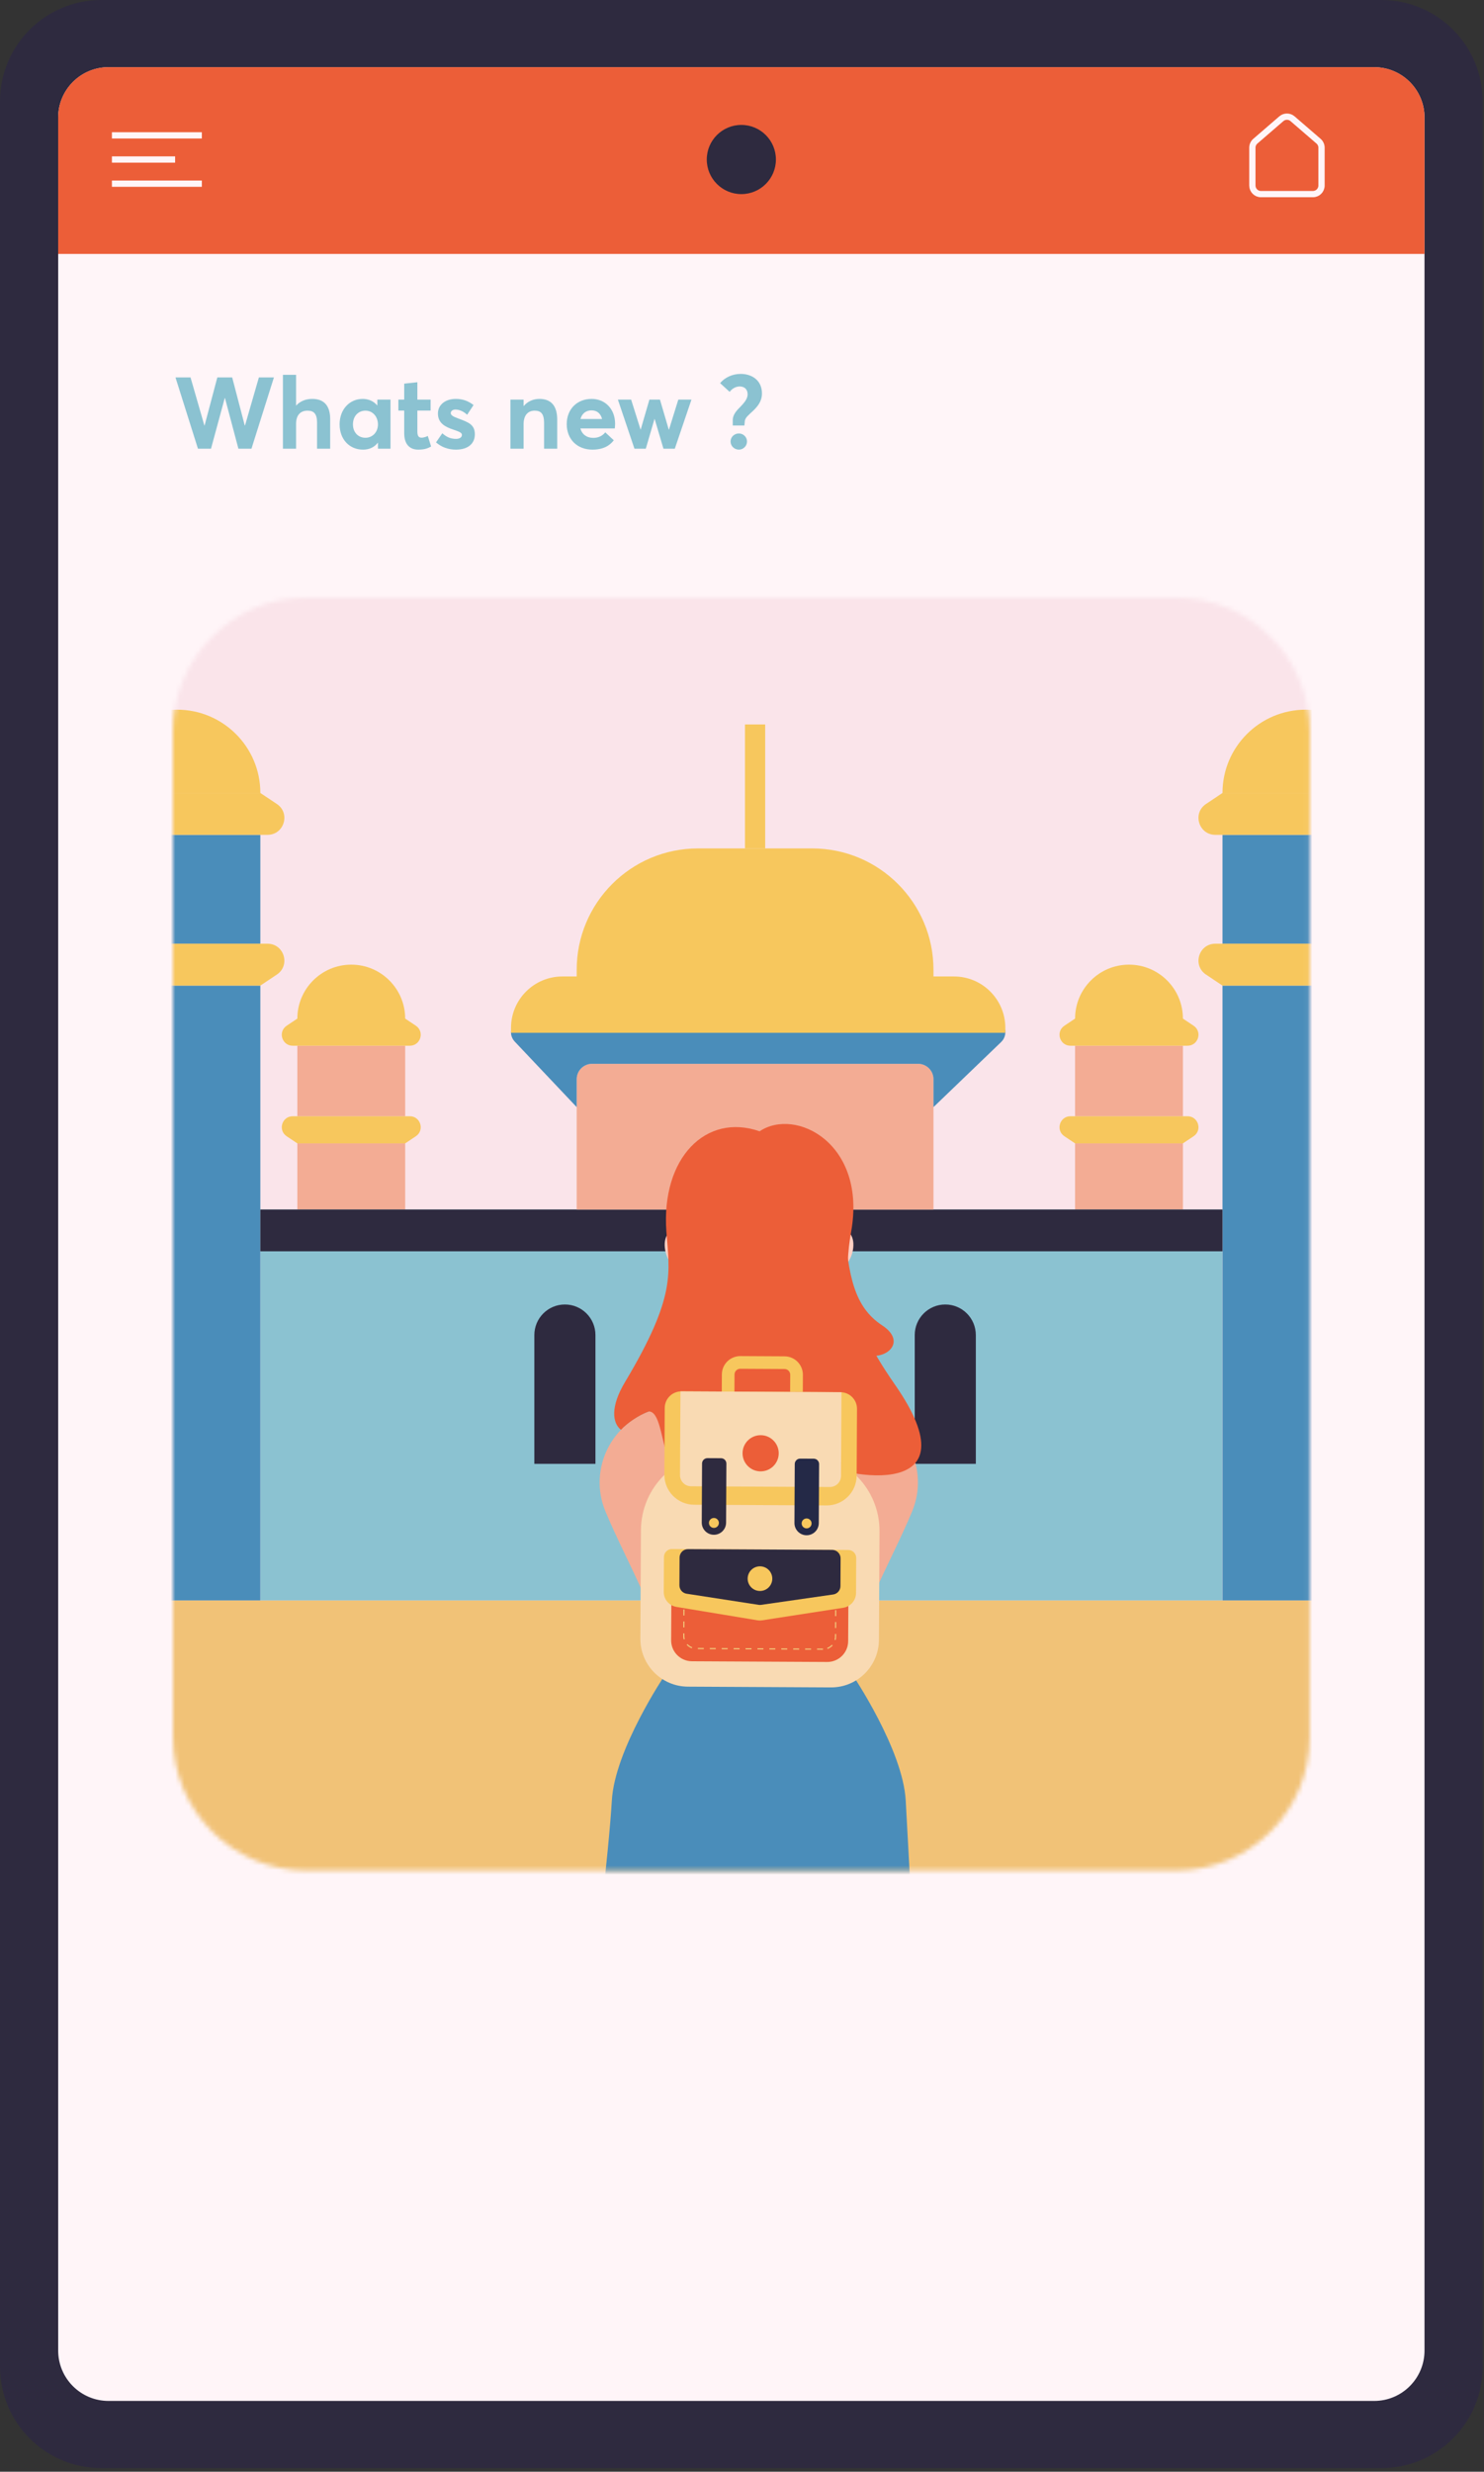 <?xml version="1.0" encoding="UTF-8"?>
<svg width="325px" height="541px" viewBox="0 0 325 541" version="1.1" xmlns="http://www.w3.org/2000/svg" xmlns:xlink="http://www.w3.org/1999/xlink">
    <rect x="0" y="0" width="325" height="541" fill="#333333" stroke="none"/>
    <title>Group 93</title>
    <defs>
        <path d="M29.186,0 C13.067,0 1.42108547e-14,13.067 1.42108547e-14,29.187 L1.42108547e-14,29.187 L1.42108547e-14,249.423 C1.42108547e-14,265.542 13.067,278.61 29.186,278.61 L29.186,278.61 L219.765,278.61 C235.884,278.61 248.951,265.542 248.951,249.423 L248.951,249.423 L248.951,29.187 C248.951,13.067 235.884,0 219.765,0 L219.765,0 L29.186,0 Z" id="path-1"></path>
    </defs>
    <g id="Page-1" stroke="none" stroke-width="1" fill="none" fill-rule="evenodd">
        <g id="wefix-copy-10" transform="translate(-638, -5222)">
            <g id="Page"></g>
            <g id="Group-93" transform="translate(638, 5222)">
                <g id="Group-35">
                    <path d="M302.517,540.212 L22.196,540.212 C9.938,540.212 0,530.274 0,518.016 L0,22.195 C0,9.937 9.938,0 22.196,0 L302.517,0 C314.775,0 324.712,9.937 324.712,22.195 L324.712,518.016 C324.712,530.274 314.775,540.212 302.517,540.212" id="Fill-1" fill="#2E2A3F"></path>
                    <path d="M300.946,525.505 L23.767,525.505 C17.677,525.505 12.741,520.567 12.741,514.479 L12.741,25.733 C12.741,19.645 17.677,14.707 23.767,14.707 L300.946,14.707 C307.036,14.707 311.972,19.645 311.972,25.733 L311.972,514.479 C311.972,520.567 307.036,525.505 300.946,525.505" id="Fill-3" fill="#FFF5F8"></path>
                    <path d="M311.972,55.58 L12.741,55.58 L12.741,25.695 C12.741,19.627 17.66,14.707 23.729,14.707 L300.984,14.707 C307.052,14.707 311.972,19.627 311.972,25.695 L311.972,55.58 Z" id="Fill-5" fill="#EC5E38"></path>
                    <path d="M169.927,34.914 C169.927,39.095 166.537,42.485 162.356,42.485 C158.175,42.485 154.785,39.095 154.785,34.914 C154.785,30.733 158.175,27.343 162.356,27.343 C166.537,27.343 169.927,30.733 169.927,34.914" id="Fill-7" fill="#2E2A3F"></path>
                    <line x1="24.51" y1="29.628" x2="44.204" y2="29.628" id="Stroke-9" stroke="#FFF5F8" stroke-width="1.373"></line>
                    <line x1="24.51" y1="34.914" x2="38.348" y2="34.914" id="Stroke-11" stroke="#FFF5F8" stroke-width="1.373"></line>
                    <line x1="24.51" y1="40.2" x2="44.204" y2="40.2" id="Stroke-13" stroke="#FFF5F8" stroke-width="1.373"></line>
                    <path d="M287.538,42.485 L276.151,42.485 C275.113,42.485 274.274,41.645 274.274,40.608 L274.274,32.322 C274.274,31.777 274.512,31.258 274.925,30.902 L280.618,25.989 C281.322,25.381 282.365,25.381 283.07,25.989 L288.764,30.902 C289.178,31.258 289.416,31.777 289.416,32.322 L289.416,40.608 C289.416,41.645 288.575,42.485 287.538,42.485 Z" id="Stroke-15" stroke="#FFF5F8" stroke-width="1.373"></path>
                    <polygon id="Fill-17" fill="#8BC2D1" points="38.43 82.608 41.727 82.608 44.76 93.136 44.804 93.136 47.595 82.608 50.849 82.608 53.596 93.113 53.662 93.113 56.696 82.608 59.992 82.608 55.069 98.213 52.211 98.213 49.266 87.113 49.222 87.113 46.211 98.213 43.354 98.213"></polygon>
                    <path d="M61.961,82.035 L64.84,82.035 L64.84,88.762 L64.862,88.762 C65.741,87.795 66.973,87.31 68.379,87.31 C70.665,87.31 72.314,88.476 72.314,91.773 L72.314,98.213 L69.434,98.213 L69.434,92.497 C69.434,90.542 68.709,89.883 67.346,89.883 C65.808,89.883 64.84,90.849 64.84,92.785 L64.84,98.213 L61.961,98.213 L61.961,82.035 Z" id="Fill-19" fill="#8BC2D1"></path>
                    <path d="M82.771,92.893 C82.771,91.158 81.584,89.883 80.045,89.883 C78.485,89.883 77.298,91.048 77.298,92.893 C77.298,94.608 78.419,95.816 80.045,95.816 C81.518,95.816 82.771,94.652 82.771,92.893 M74.375,92.872 C74.375,89.619 76.55,87.31 79.43,87.31 C80.682,87.31 81.826,87.795 82.595,88.717 L82.639,88.696 L82.639,87.465 L85.518,87.465 L85.518,98.213 L82.771,98.213 L82.771,96.937 L82.727,96.916 C81.979,97.883 80.903,98.412 79.496,98.412 C76.55,98.412 74.375,96.191 74.375,92.872" id="Fill-21" fill="#8BC2D1"></path>
                    <path d="M88.523,94.828 L88.523,89.861 L87.249,89.861 L87.249,87.465 L88.523,87.465 L88.523,83.97 L91.403,83.661 L91.403,87.465 L94.304,87.465 L94.304,89.861 L91.403,89.861 L91.403,94.41 C91.403,95.355 91.645,95.795 92.326,95.795 C92.678,95.795 93.206,95.663 93.689,95.421 L94.415,97.729 C93.733,98.103 93.029,98.411 91.579,98.411 C89.732,98.411 88.523,97.246 88.523,94.828" id="Fill-23" fill="#8BC2D1"></path>
                    <path d="M95.488,96.828 L96.873,94.828 C97.752,95.641 98.675,96.059 99.862,96.059 C100.697,96.059 101.159,95.707 101.159,95.18 C101.159,94.719 100.609,94.477 99.224,94.015 C97.444,93.422 95.905,92.586 95.905,90.498 C95.905,88.565 97.576,87.311 99.796,87.311 C101.268,87.311 102.477,87.706 103.709,88.652 L102.301,90.784 C101.488,89.993 100.521,89.641 99.729,89.641 C99.291,89.641 98.718,89.862 98.718,90.433 C98.718,90.873 99.246,91.18 100.301,91.576 C102.631,92.432 103.994,92.938 103.994,95.07 C103.994,96.961 102.653,98.412 99.84,98.412 C98.125,98.412 96.653,97.839 95.488,96.828" id="Fill-25" fill="#8BC2D1"></path>
                    <path d="M111.79,87.465 L114.668,87.465 L114.668,88.85 L114.713,88.85 C115.57,87.839 116.802,87.311 118.142,87.311 C120.427,87.311 122.031,88.542 122.031,91.84 L122.031,98.213 L119.153,98.213 L119.153,92.565 C119.153,90.52 118.427,89.883 117.087,89.883 C115.635,89.883 114.668,90.894 114.668,92.828 L114.668,98.213 L111.79,98.213 L111.79,87.465 Z" id="Fill-27" fill="#8BC2D1"></path>
                    <path d="M127.126,91.707 L131.852,91.707 C131.565,90.564 130.797,89.817 129.543,89.817 C128.379,89.817 127.456,90.476 127.126,91.707 M134.643,93.773 L127.105,93.773 C127.456,95.07 128.488,95.84 129.939,95.84 C131.148,95.84 131.982,95.334 132.555,94.63 L134.423,96.367 C133.522,97.532 132.137,98.412 129.742,98.412 C126.444,98.412 124.115,96.191 124.115,92.828 C124.115,89.553 126.379,87.311 129.565,87.311 C132.599,87.311 134.708,89.598 134.708,92.741 C134.708,93.092 134.665,93.598 134.643,93.773" id="Fill-29" fill="#8BC2D1"></path>
                    <polygon id="Fill-31" fill="#8BC2D1" points="135.32 87.465 138.221 87.465 140.288 94.037 140.309 94.037 142.221 87.465 144.53 87.465 146.464 94.037 146.508 94.037 148.551 87.465 151.431 87.465 147.783 98.213 145.299 98.213 143.365 91.685 143.342 91.685 141.43 98.213 138.947 98.213"></polygon>
                    <path d="M159.993,96.63 C159.993,95.663 160.806,94.873 161.818,94.873 C162.785,94.873 163.597,95.663 163.597,96.63 C163.597,97.618 162.785,98.412 161.818,98.412 C160.806,98.412 159.993,97.618 159.993,96.63 L159.993,96.63 Z M160.476,92.037 C160.455,90.653 161.443,89.751 162.345,88.828 C163.026,88.081 163.73,87.29 163.73,86.299 C163.73,85.201 163.026,84.587 161.993,84.587 C161.158,84.587 160.323,85.047 159.796,85.772 L157.708,83.861 C158.719,82.629 160.389,81.838 162.214,81.838 C164.675,81.838 166.873,83.245 166.873,86.124 C166.873,87.838 165.906,88.981 164.917,89.927 C164.038,90.763 163.158,91.421 163.114,92.191 L163.026,93.135 L160.476,93.135 L160.476,92.037 Z" id="Fill-33" fill="#8BC2D1"></path>
                </g>
                <g id="Group-92" transform="translate(37.881, 130.801)">
                    <mask id="mask-2" fill="white">
                        <use xlink:href="#path-1"></use>
                    </mask>
                    <g id="Clip-37"></g>
                    <polygon id="Fill-36" fill="#FAE4EA" mask="url(#mask-2)" points="-65.721 219.516 305.081 219.516 305.081 -24.075 -65.721 -24.075"></polygon>
                    <polygon id="Fill-38" fill="#F3AC94" mask="url(#mask-2)" points="27.239 206.655 50.853 206.655 50.853 119.457 27.239 119.457"></polygon>
                    <polygon id="Fill-39" fill="#F3AC94" mask="url(#mask-2)" points="27.239 113.52 50.853 113.52 50.853 98.082 27.239 98.082"></polygon>
                    <path d="M51.87,113.52 L26.224,113.52 C23.861,113.52 22.933,116.583 24.897,117.895 L27.239,119.457 L50.853,119.457 L53.195,117.895 C55.16,116.583 54.231,113.52 51.87,113.52" id="Fill-40" fill="#F7C75D" mask="url(#mask-2)"></path>
                    <path d="M26.223,98.082 L51.869,98.082 C54.231,98.082 55.16,95.019 53.195,93.707 L50.853,92.145 L27.239,92.145 L24.897,93.707 C22.932,95.019 23.861,98.082 26.223,98.082" id="Fill-41" fill="#F7C75D" mask="url(#mask-2)"></path>
                    <path d="M39.046,80.337 C32.525,80.337 27.238,85.623 27.238,92.145 L50.853,92.145 C50.853,85.623 45.567,80.337 39.046,80.337" id="Fill-42" fill="#F7C75D" mask="url(#mask-2)"></path>
                    <polygon id="Fill-43" fill="#F3AC94" mask="url(#mask-2)" points="197.565 206.655 221.179 206.655 221.179 119.457 197.565 119.457"></polygon>
                    <polygon id="Fill-44" fill="#F3AC94" mask="url(#mask-2)" points="197.565 113.52 221.179 113.52 221.179 98.082 197.565 98.082"></polygon>
                    <path d="M222.196,113.52 L196.55,113.52 C194.187,113.52 193.259,116.583 195.223,117.895 L197.565,119.457 L221.179,119.457 L223.521,117.895 C225.486,116.583 224.557,113.52 222.196,113.52" id="Fill-45" fill="#F7C75D" mask="url(#mask-2)"></path>
                    <path d="M196.549,98.082 L222.195,98.082 C224.557,98.082 225.486,95.019 223.521,93.707 L221.179,92.145 L197.565,92.145 L195.223,93.707 C193.258,95.019 194.187,98.082 196.549,98.082" id="Fill-46" fill="#F7C75D" mask="url(#mask-2)"></path>
                    <path d="M209.373,80.337 C202.851,80.337 197.565,85.623 197.565,92.145 L221.179,92.145 C221.179,85.623 215.893,80.337 209.373,80.337" id="Fill-47" fill="#F7C75D" mask="url(#mask-2)"></path>
                    <polygon id="Fill-48" fill="#8BC2D1" mask="url(#mask-2)" points="19.135 219.516 229.816 219.516 229.816 133.936 19.135 133.936"></polygon>
                    <polygon id="Fill-49" fill="#4A8DBA" mask="url(#mask-2)" points="-17.316 219.516 19.135 219.516 19.135 84.919 -17.316 84.919"></polygon>
                    <polygon id="Fill-50" fill="#4A8DBA" mask="url(#mask-2)" points="-17.316 75.755 19.135 75.755 19.135 51.925 -17.316 51.925"></polygon>
                    <path d="M20.703,75.755 L-18.884,75.755 C-22.53,75.755 -23.963,80.484 -20.93,82.507 L-17.316,84.92 L19.136,84.92 L22.75,82.507 C25.783,80.484 24.349,75.755 20.703,75.755" id="Fill-51" fill="#F7C75D" mask="url(#mask-2)"></path>
                    <path d="M-18.884,51.925 L20.703,51.925 C24.349,51.925 25.783,47.196 22.75,45.173 L19.136,42.76 L-17.316,42.76 L-20.93,45.173 C-23.963,47.196 -22.53,51.925 -18.884,51.925" id="Fill-52" fill="#F7C75D" mask="url(#mask-2)"></path>
                    <path d="M0.91,24.534 C-9.156,24.534 -17.317,32.694 -17.317,42.76 L19.136,42.76 C19.136,32.694 10.975,24.534 0.91,24.534" id="Fill-53" fill="#F7C75D" mask="url(#mask-2)"></path>
                    <polygon id="Fill-54" fill="#4A8DBA" mask="url(#mask-2)" points="229.849 219.516 266.3 219.516 266.3 84.919 229.849 84.919"></polygon>
                    <polygon id="Fill-55" fill="#4A8DBA" mask="url(#mask-2)" points="229.849 75.755 266.3 75.755 266.3 51.925 229.849 51.925"></polygon>
                    <path d="M267.869,75.755 L228.281,75.755 C224.635,75.755 223.202,80.484 226.235,82.507 L229.849,84.92 L266.301,84.92 L269.915,82.507 C272.948,80.484 271.515,75.755 267.869,75.755" id="Fill-56" fill="#F7C75D" mask="url(#mask-2)"></path>
                    <path d="M228.281,51.925 L267.869,51.925 C271.514,51.925 272.948,47.196 269.915,45.173 L266.301,42.76 L229.849,42.76 L226.235,45.173 C223.202,47.196 224.635,51.925 228.281,51.925" id="Fill-57" fill="#F7C75D" mask="url(#mask-2)"></path>
                    <path d="M248.075,24.534 C238.009,24.534 229.849,32.694 229.849,42.76 L266.301,42.76 C266.301,32.694 258.14,24.534 248.075,24.534" id="Fill-58" fill="#F7C75D" mask="url(#mask-2)"></path>
                    <polygon id="Fill-59" fill="#2E2A3F" mask="url(#mask-2)" points="19.135 143.076 229.849 143.076 229.849 133.937 19.135 133.937"></polygon>
                    <path d="M163.18,102.043 L91.789,102.043 C89.927,102.043 88.416,103.553 88.416,105.416 L88.416,133.937 L166.553,133.937 L166.553,105.416 C166.553,103.553 165.043,102.043 163.18,102.043" id="Fill-60" fill="#F3AC94" mask="url(#mask-2)"></path>
                    <path d="M77.017,92.145 L179.299,92.145 C181.986,92.145 183.304,95.418 181.367,97.28 L166.553,111.519 L166.553,105.416 C166.553,103.554 165.043,102.043 163.18,102.043 L91.789,102.043 C89.927,102.043 88.416,103.554 88.416,105.416 L88.416,111.519 L74.849,97.18 C73.049,95.277 74.398,92.145 77.017,92.145" id="Fill-61" fill="#4A8DBA" mask="url(#mask-2)"></path>
                    <path d="M74.032,95.248 L74.032,94.177 C74.032,87.962 79.071,82.923 85.287,82.923 L171.035,82.923 C177.251,82.923 182.289,87.962 182.289,94.177 L182.289,95.248 L74.032,95.248 Z" id="Fill-62" fill="#F7C75D" mask="url(#mask-2)"></path>
                    <path d="M166.553,82.923 L88.416,82.923 L88.416,81.465 C88.416,66.793 100.31,54.9 114.982,54.9 L139.989,54.9 C154.659,54.9 166.553,66.793 166.553,81.465 L166.553,82.923 Z" id="Fill-63" fill="#F7C75D" mask="url(#mask-2)"></path>
                    <polygon id="Fill-64" fill="#F7C75D" mask="url(#mask-2)" points="125.273 54.9 129.698 54.9 129.698 27.763 125.273 27.763"></polygon>
                    <path d="M92.522,189.597 L79.143,189.597 L79.143,161.409 C79.143,157.714 82.137,154.719 85.833,154.719 C89.527,154.719 92.522,157.714 92.522,161.409 L92.522,189.597 Z" id="Fill-65" fill="#2E2A3F" mask="url(#mask-2)"></path>
                    <path d="M120.29,189.597 L106.912,189.597 L106.912,161.409 C106.912,157.714 109.906,154.719 113.602,154.719 C117.296,154.719 120.29,157.714 120.29,161.409 L120.29,189.597 Z" id="Fill-66" fill="#2E2A3F" mask="url(#mask-2)"></path>
                    <path d="M148.059,189.597 L134.68,189.597 L134.68,161.409 C134.68,157.714 137.675,154.719 141.37,154.719 C145.064,154.719 148.059,157.714 148.059,161.409 L148.059,189.597 Z" id="Fill-67" fill="#2E2A3F" mask="url(#mask-2)"></path>
                    <path d="M175.828,189.597 L162.449,189.597 L162.449,161.409 C162.449,157.714 165.444,154.719 169.139,154.719 C172.833,154.719 175.828,157.714 175.828,161.409 L175.828,189.597 Z" id="Fill-68" fill="#2E2A3F" mask="url(#mask-2)"></path>
                    <polygon id="Fill-69" fill="#F1C277" mask="url(#mask-2)" points="-17.316 289.882 266.3 289.882 266.3 219.517 -17.316 219.517"></polygon>
                    <path d="M148.804,235.751 L128.294,232.768 L107.783,235.751 C107.783,235.751 96.761,252.077 96.116,263.26 C94.864,284.978 82.877,376.908 82.877,376.908 L121.867,376.908 L128.294,280.21 L131.132,376.908 L166.553,376.908 C166.553,376.908 162.007,290.746 160.472,263.26 C159.847,252.076 148.804,235.751 148.804,235.751" id="Fill-70" fill="#4A8DBA" mask="url(#mask-2)"></path>
                    <path d="M107.785,235.751 C107.785,224.715 99.653,211.93 94.703,199.986 C90.89,190.786 96.037,180.334 105.636,177.678 C110.848,176.236 115.027,175.015 115.027,175.015 L141.562,175.015 C141.562,175.015 145.741,176.236 150.954,177.678 C160.552,180.334 165.699,190.786 161.887,199.986 C156.936,211.93 148.805,224.715 148.805,235.751 L107.785,235.751 Z" id="Fill-71" fill="#F3AC94" mask="url(#mask-2)"></path>
                    <path d="M122.426,158.992 C122.426,164.048 123.31,170.03 115.027,175.015 C115.027,175.015 116.039,180.425 128.353,180.425 L128.236,180.425 C140.549,180.425 141.562,175.015 141.562,175.015 C133.279,170.03 134.162,164.048 134.162,158.992 L128.529,153.358 L122.426,158.992 Z" id="Fill-72" fill="#FFCFC2" mask="url(#mask-2)"></path>
                    <path d="M128.474,118.185 C128.474,118.185 112.985,117.215 111.411,126.527 C110.677,130.866 110.739,138.941 110.775,139.338 C112.195,154.737 122.21,160.523 128.474,160.523 C136.607,160.523 148.872,150.624 145.538,126.527 C144.245,117.172 128.474,118.185 128.474,118.185" id="Fill-73" fill="#FFCFC2" mask="url(#mask-2)"></path>
                    <path d="M116.694,141.996 C116.959,144.629 115.04,146.978 112.407,147.244 C109.774,147.51 107.986,144.902 107.721,142.269 C107.456,139.636 108.812,137.975 111.446,137.709 C114.079,137.444 116.428,139.363 116.694,141.996" id="Fill-74" fill="#FFCFC2" mask="url(#mask-2)"></path>
                    <path d="M140.012,141.996 C139.746,144.629 141.666,146.978 144.299,147.244 C146.932,147.51 148.719,144.902 148.985,142.269 C149.25,139.636 147.893,137.975 145.26,137.709 C142.627,137.444 140.278,139.363 140.012,141.996" id="Fill-75" fill="#FFCFC2" mask="url(#mask-2)"></path>
                    <path d="M158.044,172.158 C175.881,197.725 147.903,192.933 139.987,188.893 C130.112,183.853 120.29,199.451 112.509,195.023 C106.786,191.766 107.787,178.117 104.224,178.136 C102.01,178.939 99.554,180.617 98.104,182.149 C96.22,180.65 95.767,177.097 98.985,171.72 C110.369,152.701 108.69,147.704 108.053,138.723 C106.911,122.623 116.718,112.726 128.474,116.811 C136.364,111.518 151.936,119.457 148.535,138.723 C146.97,147.59 146.998,156.324 158.044,172.158" id="Fill-76" fill="#EC5E38" mask="url(#mask-2)"></path>
                    <path d="M146.985,137.178 C147.934,148.4 149.114,155.225 155.327,159.3 C161.54,163.375 154.83,168.109 149.993,164.928 C139.223,157.845 146.271,128.726 146.985,137.178" id="Fill-77" fill="#EC5E38" mask="url(#mask-2)"></path>
                    <path d="M144.088,238.533 L112.774,238.367 C106.993,238.337 102.332,233.627 102.362,227.846 L102.487,204.093 C102.536,194.735 110.162,187.189 119.521,187.238 L137.878,187.334 C147.236,187.384 154.782,195.01 154.735,204.367 L154.609,228.121 C154.578,233.901 149.868,238.562 144.088,238.533" id="Fill-78" fill="#F9DAB3" mask="url(#mask-2)"></path>
                    <path d="M121.575,173.789 L121.595,170.037 C121.602,168.576 122.793,167.397 124.254,167.405 L133.934,167.456 C135.395,167.464 136.574,168.654 136.566,170.115 L136.547,173.868" id="Stroke-79" stroke="#F7C75D" stroke-width="2.775" mask="url(#mask-2)"></path>
                    <path d="M143.274,232.964 L113.646,232.808 C111.123,232.795 109.086,230.738 109.1,228.214 L109.179,213.066 C109.185,211.982 110.068,211.108 111.152,211.113 L145.997,211.297 C147.081,211.302 147.954,212.185 147.949,213.269 L147.869,228.418 C147.856,230.942 145.798,232.977 143.274,232.964" id="Fill-80" fill="#EC5E38" mask="url(#mask-2)"></path>
                    <path d="M142.357,230.164 L114.593,230.018 C113.084,230.01 111.867,228.78 111.875,227.27 L111.957,211.598 C111.959,211.333 112.174,211.119 112.439,211.121 L144.71,211.29 C144.974,211.291 145.188,211.507 145.187,211.772 L145.104,227.445 C145.096,228.955 143.866,230.172 142.357,230.164 Z" id="Stroke-81" stroke="#F1C277" stroke-width="0.261" stroke-dasharray="1.305" mask="url(#mask-2)"></path>
                    <path d="M146.797,221.099 L129.029,223.846 C128.683,223.9 128.331,223.898 127.985,223.841 L110.248,220.907 C108.648,220.642 107.477,219.254 107.484,217.632 L107.525,209.988 C107.53,209.02 108.319,208.239 109.287,208.245 L147.891,208.447 C148.859,208.453 149.64,209.241 149.634,210.209 L149.594,217.853 C149.586,219.475 148.4,220.851 146.797,221.099" id="Fill-82" fill="#F7C75D" mask="url(#mask-2)"></path>
                    <path d="M144.586,218.194 L128.799,220.462 C128.617,220.488 128.433,220.487 128.251,220.459 L112.488,218.025 C111.579,217.885 110.91,217.1 110.915,216.18 L110.947,210.11 C110.952,209.085 111.788,208.257 112.814,208.263 L144.363,208.428 C145.39,208.434 146.217,209.27 146.211,210.296 L146.179,216.365 C146.175,217.285 145.497,218.063 144.586,218.194" id="Fill-83" fill="#2E2A3F" mask="url(#mask-2)"></path>
                    <path d="M143.154,198.696 L114.127,198.544 C110.514,198.525 107.601,195.581 107.62,191.968 L107.697,177.35 C107.708,175.343 109.343,173.725 111.35,173.736 L146.191,173.919 C148.198,173.929 149.817,175.565 149.806,177.571 L149.729,192.19 C149.711,195.802 146.766,198.715 143.154,198.696" id="Fill-84" fill="#F7C75D" mask="url(#mask-2)"></path>
                    <path d="M143.859,194.67 L113.463,194.51 C112.12,194.503 111.035,193.407 111.043,192.063 L111.138,173.735 L146.403,173.92 L146.306,192.249 C146.299,193.593 145.204,194.677 143.859,194.67" id="Fill-85" fill="#F9DAB3" mask="url(#mask-2)"></path>
                    <path d="M132.66,187.307 C132.649,189.494 130.866,191.258 128.68,191.246 C126.492,191.235 124.728,189.453 124.74,187.265 C124.752,185.078 126.534,183.315 128.721,183.326 C130.908,183.338 132.672,185.12 132.66,187.307" id="Fill-86" fill="#EC5E38" mask="url(#mask-2)"></path>
                    <path d="M118.454,205.123 L118.454,205.123 C116.983,205.115 115.796,203.915 115.804,202.444 L115.871,189.522 C115.876,188.872 116.404,188.348 117.055,188.351 L120.031,188.367 C120.681,188.37 121.206,188.9 121.202,189.55 L121.135,202.472 C121.126,203.944 119.927,205.131 118.454,205.123" id="Fill-87" fill="#2E2A3F" mask="url(#mask-2)"></path>
                    <path d="M119.556,202.538 C119.553,203.139 119.064,203.623 118.462,203.62 C117.862,203.617 117.377,203.127 117.38,202.526 C117.384,201.926 117.873,201.441 118.474,201.444 C119.075,201.448 119.559,201.937 119.556,202.538" id="Fill-88" fill="#F7C75D" mask="url(#mask-2)"></path>
                    <path d="M138.756,205.229 L138.756,205.229 C137.284,205.221 136.098,204.022 136.106,202.55 L136.173,189.628 C136.177,188.978 136.706,188.454 137.357,188.458 L140.333,188.473 C140.983,188.477 141.507,189.006 141.503,189.656 L141.436,202.578 C141.428,204.05 140.229,205.237 138.756,205.229" id="Fill-89" fill="#242947" mask="url(#mask-2)"></path>
                    <path d="M139.858,202.644 C139.855,203.245 139.366,203.729 138.765,203.726 C138.164,203.723 137.679,203.233 137.682,202.633 C137.686,202.032 138.175,201.547 138.776,201.551 C139.377,201.554 139.862,202.043 139.858,202.644" id="Fill-90" fill="#F7C75D" mask="url(#mask-2)"></path>
                    <path d="M131.253,214.741 C131.245,216.231 130.031,217.433 128.541,217.425 C127.051,217.417 125.85,216.203 125.857,214.713 C125.865,213.223 127.079,212.021 128.569,212.029 C130.06,212.037 131.261,213.251 131.253,214.741" id="Fill-91" fill="#F7C75D" mask="url(#mask-2)"></path>
                </g>
            </g>
        </g>
    </g>
</svg>